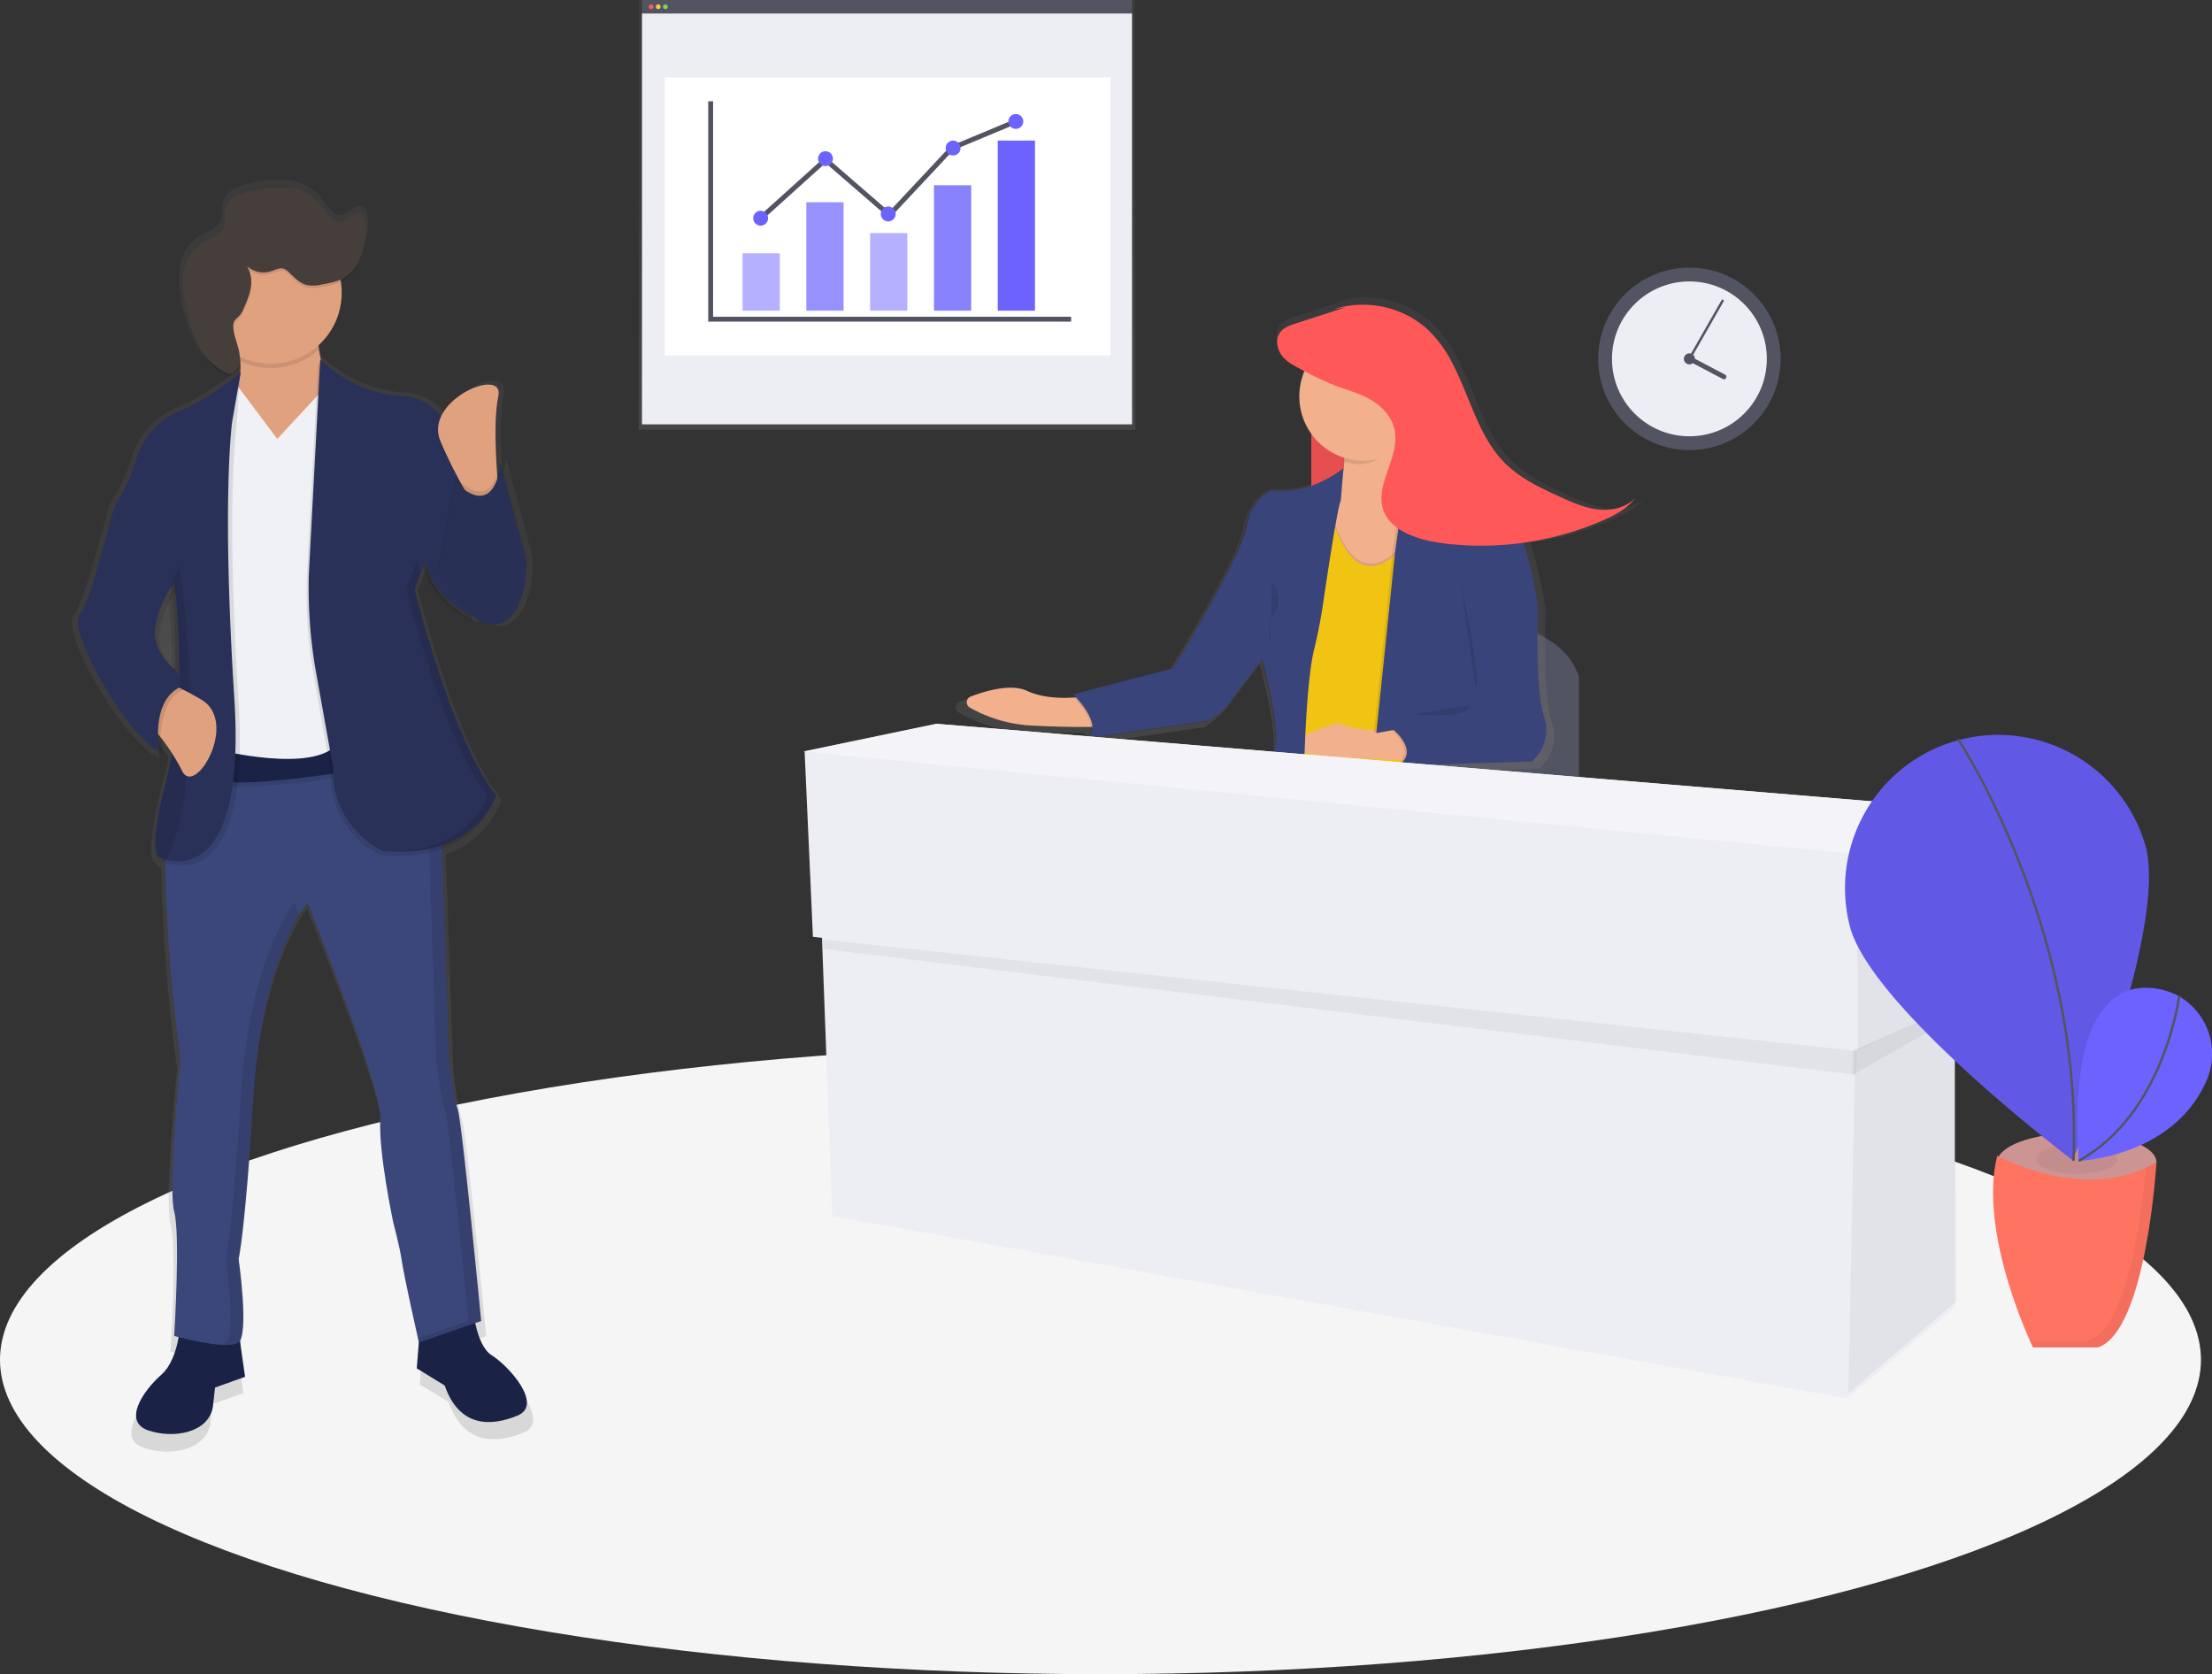 <svg data-name="Layer 1" xmlns="http://www.w3.org/2000/svg" xmlns:xlink="http://www.w3.org/1999/xlink" width="905.04" height="685"><rect width="100%" height="100%" fill="#333333" stroke="none"/><defs><linearGradient id="a" x1="362.92" y1="175.84" x2="362.92" gradientUnits="userSpaceOnUse"><stop offset="0" stop-color="gray" stop-opacity=".25"/><stop offset=".54" stop-color="gray" stop-opacity=".12"/><stop offset="1" stop-color="gray" stop-opacity=".1"/></linearGradient><linearGradient id="b" x1="679.81" y1="433" x2="679.81" y2="229.03" xlink:href="#a"/><linearGradient id="c" x1="271.26" y1="701.42" x2="271.26" y2="181" xlink:href="#a"/><linearGradient id="d" x1="377.67" y1="381.6" x2="377.67" y2="247.22" gradientTransform="matrix(-1 0 0 1 652 0)" xlink:href="#a"/></defs><path fill="url(#a)" d="M261.37 0v175.84h203.11V0H261.37z"/><path fill="#535461" d="M262.67 0h200.51v5.68H262.67z"/><path fill="#ededf4" d="M262.67 5.52h200.51v168.11H262.67z"/><path fill="#fff" d="M272.04 31.68h182.28v113.78H272.04z"/><circle cx="266.4" cy="2.76" r=".97" fill="#fa595f"/><circle cx="269.32" cy="2.76" r=".97" fill="#ffc74c"/><circle cx="272.24" cy="2.76" r=".97" fill="#85d459"/><path fill="none" stroke="#535461" stroke-miterlimit="10" stroke-width="2" d="M290.77 41.43v89.17h147.47"/><path fill="#6c63ff" opacity=".5" d="M303.82 103.63h15.23v23.49h-15.23z"/><path fill="#6c63ff" opacity=".7" d="M329.92 82.75h15.23v44.37h-15.23z"/><path fill="#6c63ff" opacity=".5" d="M356.02 95.37h15.23v31.76h-15.23z"/><path fill="#6c63ff" opacity=".8" d="M382.13 75.79h15.23v51.33h-15.23z"/><path fill="#6c63ff" d="M408.23 57.52h15.23v69.6h-15.23z"/><path fill="none" stroke="#535461" stroke-miterlimit="10" stroke-width="2" d="M311.22 89.28l26.53-23.93 26.11 22.62 25.66-27.4 26.1-10.88"/><circle cx="311.22" cy="89.28" r="3.05" fill="#6c63ff"/><circle cx="363.42" cy="87.54" r="3.05" fill="#6c63ff"/><circle cx="389.96" cy="60.57" r="3.05" fill="#6c63ff"/><circle cx="337.75" cy="64.92" r="3.05" fill="#6c63ff"/><circle cx="415.62" cy="49.69" r="3.05" fill="#6c63ff"/><ellipse cx="450.26" cy="556.36" rx="450.26" ry="128.64" fill="#f5f5f5"/><path d="M546.42 308.6s12.44-61.09 60-55.43c0 0 32.81 2.26 39.6 23.76v47.51z" fill="#535461"/><path d="M805.26 315.48c-5.58-.63-10.87-3-16.07-5.32-8.74-3.95-17.69-8.12-24.45-15.45-10.16-11-13.85-27.24-21-40.87a52.19 52.19 0 00-10.47-14.33 39.13 39.13 0 00-12.11-7.51 41 41 0 00-27.47-1l5-.83L677.3 237c-2.66.86-5.58 1.95-6.93 4.64s-.49 6.54 1.43 9 4.62 3.89 7.24 5.27l2.25 1.18a27.18 27.18 0 002.85 26.42v21.93a38.2 38.2 0 01-16.52 2.1 11.79 11.79 0 00-4.16 2.42c-2.61 2-5.92 6-7.27 13.39-2.27 12.46-28 54.9-30.68 59.26l-42 11 .25.24-.81.21s.33.31.85.86c-4.74.32-13.08.3-19.71-2.82-6.8-3.2-17.72.08-23.8 2.4a2.59 2.59 0 00-.37 4.66 58.9 58.9 0 0026.77 7.63c10.26.54 18.66.61 24.41.55a6.41 6.41 0 01-1.29 4.94L640 405.1a27.48 27.48 0 004.15-2.91 35.67 35.67 0 007.87-8.72l10.81-14.13c.68 2.44 7.73 28.34 5.36 36.93l-2.53 9.52 14.78 1.53V427l44.73 6v-1h.08l.19-8.39 51.85-1.67s9-7.31 5.07-19-2.48-45.58-2.48-45.58a190.25 190.25 0 00-6.15-27.77 130.39 130.39 0 0033.27-9.38c5.16-2.22 10.37-4.91 14-9.6-4.16 4.2-10.16 5.5-15.74 4.87z" transform="translate(-147.48 -107.5)" fill="url(#b)"/><path fill="#fe5858" d="M536.52 150.5h42v65h-42z"/><path opacity=".1" d="M536.52 150.5h42v65h-42z"/><path d="M545.21 174.39a23.2 23.2 0 012.48 24.21c-6.42 13.8-2.49 33.67 2.68 36.7s25.7 7.16 32.11-1.66 6.05-34.3 3.94-38-17.75-6.83-17.08-27.72z" fill="#f2b08d"/><path d="M542.52 200.06s8.24 55.24 36.14 17.22l-2.31 104-50.45-6.73z" opacity=".1"/><path d="M542.45 201.05s8.24 55.24 36.14 17.22l-2.31 104-50.45-6.73z" fill="#f1c413"/><path d="M573.25 298.5s-15.17 1.92-25.67-2.66c0 0-20 5.41-18 10.11s47.89 5 47.89 5zM442.92 285.03s-13.19 2.12-22.71-2.36c-6.58-3.1-17.16.08-23.06 2.33a2.51 2.51 0 00-.36 4.51 57.06 57.06 0 0025.93 7.39c19.36 1 31.9.32 31.9.32z" fill="#f2b08d"/><path d="M569.81 225.84l-7.68 74 7.12-1.26s11 9.13 1.48 14.62l55.07-1.7s8.72-7.08 4.91-18.45-2.4-44.16-2.4-44.16-5.67-41.5-16.93-43.67c0 0-22.77-4.46-36.07-19.26z" opacity=".1"/><path d="M570.8 225.94l-7.68 74 7.12-1.26s11 9.13 1.48 14.62l55.07-1.77s8.72-7.08 4.91-18.45-2.4-44.16-2.4-44.16-5.67-41.5-16.93-43.67c0 0-22.77-4.46-36.07-19.26z" fill="#39447a"/><path d="M549.12 192.01s-12.86 10.89-29.15 9.2c0 0-8.21 2.14-10.52 14.88s-29.93 57.76-29.93 57.76l-41 10.71s11.81 11.2 6.65 17.66l48.62-6.93a33.06 33.06 0 0011.06-10.79l11-14.33s7.65 27.24 5.25 36l-2.45 9.23 14.32 1.49s.7-36.22 4.07-50.29c1.46-6.09 2.72-12.21 3.64-18.4 2.34-15.8 6-39.83 7.37-43z" opacity=".1"/><path d="M549.67 191.57s-12.86 10.93-29.15 9.2c0 0-8.21 2.14-10.52 14.88s-29.94 57.77-29.94 57.77l-41 10.71s11.81 11.2 6.65 17.66l48.62-6.93a33.06 33.06 0 0011.1-10.82l11-14.33s7.65 27.24 5.25 36l-2.45 9.23 14.29 1.44s.7-36.22 4.07-50.29c1.46-6.09 2.72-12.21 3.64-18.4 2.34-15.8 6-39.83 7.37-43z" fill="#39447a"/><path d="M573.31 181.75c-2.35-3.71-4.36-5.29-4.13-12.36l-24.12 6.48a23.32 23.32 0 014.77 12.92 26.42 26.42 0 005.25 1.09c6.59.69 13.22-4.59 18.23-8.13z" opacity=".1"/><circle cx="705.43" cy="269.74" r="26.3" transform="rotate(-84.08 572.054 297.78)" fill="#f2b08d"/><path d="M520.41 237.93s4.76 7 1.84 11.17-3.59 10.6-2.52 14.71M597.35 236.93s8.79 40.33 6.41 44.08M577.46 292.41s24.92 1.92 23.5-3.72" opacity=".1"/><path d="M545.77 126.5a39.75 39.75 0 0126.61 1 37.91 37.91 0 0111.76 7.31 50.56 50.56 0 0110.14 13.88c6.9 13.21 10.48 28.95 20.32 39.6 6.55 7.09 15.22 11.14 23.69 15 5 2.27 10.16 4.55 15.57 5.16s11.22-.65 15.25-4.71c-3.48 4.54-8.53 7.15-13.53 9.3a125.13 125.13 0 01-62.54 9.57c-6-.64-12-1.74-17.56-4.4-4-1.92-7.88-4.93-9.46-9.44-3.64-10.4 6.58-21.44 4.66-32.41-1-5.63-5.09-10-9.65-12.7s-9.65-4-14.52-5.8a136 136 0 01-14.93-7.13c-2.54-1.34-5.16-2.75-7-5.11s-2.75-6-1.38-8.69 4.14-3.66 6.71-4.5l20.73-6.71" fill="#fe5858"/><path fill="#ededf4" d="M806.61 331.23l-423.1-35.07-54.3 11.31 3.39 75.8 3.71.45 4.21 113.81 415.19 74.66 44.12-37.33V411.47l5.65-3.31 1.13-76.93z"/><path opacity=".05" d="M807.18 331.23l-1.13 76.93-45.82 21.49-.57-80.32 47.52-18.1z"/><path opacity=".05" d="M799.83 411.55l.56 121.05-44.12 37.33 2.83-140.28 40.73-18.1z"/><path opacity=".05" d="M336.87 388.24l422.57 51.57.22-9.78-423.1-45.63.31 3.84z"/><path opacity=".05" d="M799.83 415.99v-4.44l-41.86 18.48v9.8l41.86-23.84z"/><path fill="#f4f4f8" d="M328.64 307.47l54.3-11.31 423.11 35.07-47.52 18.1-429.89-41.86z"/><ellipse cx="849.73" cy="475.54" rx="32.57" ry="11.96" fill="#cd9494"/><ellipse cx="849.73" cy="474.21" rx="16.62" ry="6.1" opacity=".05"/><path d="M817.17 472.88s35.89 19.94 65.14 2.66c0 0-4 69.12-23.93 75.77h-26.59s-22.6-46.53-14.62-78.43z" fill="#ff7361"/><path d="M877.86 346.22c9.13 33.39-29.82 128.51-29.82 128.51s-82-62-91.09-95.43a62.68 62.68 0 01120.91-33.08z" fill="#6c63ff"/><path d="M877.86 346.22c9.13 33.39-29.82 128.51-29.82 128.51s-82-62-91.09-95.43a62.68 62.68 0 01120.91-33.08z" opacity=".1"/><path d="M801.2 302.5s51 77 47.17 172.42" fill="none" stroke="#535461" stroke-miterlimit="10"/><path d="M890.88 407.25s-46.26-25.16-40.36 67.73c0 0 38.59-1.38 52.28-32.86a27.3 27.3 0 00-11.2-34.48z" fill="#6c63ff"/><path d="M891.64 407.41s-6 48.22-41.16 67.57" fill="none" stroke="#535461" stroke-miterlimit="10"/><path d="M877.95 477.8c-1.35 15.9-6.86 65.29-23.56 70.85h-23.87c.76 1.7 1.22 2.66 1.22 2.66h26.59c19.94-6.65 23.93-75.77 23.93-75.77a48.4 48.4 0 01-4.31 2.26z" opacity=".05"/><circle cx="691.22" cy="146.83" r="37.33" fill="#535461"/><circle cx="691.22" cy="146.83" r="31.68" fill="#ededf4"/><circle cx="691.22" cy="146.83" r="2.26" fill="#535461"/><path fill="none" stroke="#535461" stroke-linecap="round" stroke-miterlimit="10" d="M704.8 123.07l-13.58 23.76"/><path fill="none" stroke="#535461" stroke-linecap="round" stroke-miterlimit="10" stroke-width="2" d="M691.87 147.08l13.49 7.1"/><path d="M350.92 668.57c-3.88-2.4-5.93-8.42-7-13.48l2.49-.85s-8.13-84.22-9.93-88.7-3.61-20.61-3.61-20.61l-2.93-87.84c13.49-4.9 19.16-14.38 21.07-18.53a23 23 0 001.72-3.83c-19-23.29-34.31-86-34.31-86l2.57-6.62 1.13-2.91c3.77 15.9 20.68 23 20.68 23l-.25-2.33c.67.33 1.08.51 1.14.53 3.55 2.63 7.32 4 10.85 2.7 11.08-4.23 10.9-23.62 10.84-25.78v-2L354.53 295a34.49 34.49 0 01-1.39 6c-.63-8.35-1.43-24 .49-32.89 2.13-9.88-18.7-3.08-24.11 8.57a21.32 21.32 0 00-16.52-8.6c-18.88-.81-31.79-12.74-34-14.89a56.76 56.76 0 01-1.11-6.19 29.41 29.41 0 009.43-26.59 15.15 15.15 0 001.42-.73c6.7-4 8.85-12.57 9.27-20.31v-1.26c.1-2.57-.49-5.75-3-6.27-3.29-.69-5.7 4.26-9 3.73a5 5 0 01-2.61-1.57c-2.27-2.25-3.8-5.14-6.05-7.39-3.36-3.36-8.14-5.07-12.9-5.48a48.6 48.6 0 00-14.2 1.33 23.45 23.45 0 00-7.31 2.48 8.73 8.73 0 00-4.4 6 9.83 9.83 0 00-.05 1.64c0 .83 0 1.68.07 2.51a6.81 6.81 0 01-.12 1.08c-.48 2.35-2.42 4.15-4.49 5.38s-4.38 2.09-6.33 3.5a16.62 16.62 0 00-6.11 9.67 26.73 26.73 0 00-.68 6.61 42.63 42.63 0 00.35 6 63.81 63.81 0 005.57 19.32 27.33 27.33 0 003.62 6 33.62 33.62 0 007.31 6c1.1.74 2.41 1.5 3.67 1.09a3.19 3.19 0 001-.6c1.86-1.54 2.49-4 2.43-6.46 0 .26.08.53.11.78l.18.08a30.5 30.5 0 010 4.86c-1.67 1.42-13 10.86-25.68 16.08a31.3 31.3 0 00-18 19.94 69.43 69.43 0 01-8.5 18.44c-1.81 2.69-9.93 39.42-15.35 46.59-4.53 6 13.7 39 26.65 51.68l.58.55c3 3.14 5.76 5.33 8 6a41.09 41.09 0 01-.5-6.14c1.47 2 2.89 3.95 4.17 5.88-.53 2.83-1.15 5.61-1.87 8.32-9 34-3.61 34.94-3.61 34.94s.27.13.74.31c.47 1.37 1.06 1.48 1.06 1.48s.28.14.79.33c.22 39.21 6.43 82.1 6.43 82.1s-5.42 53.76-2.71 63.61 0 52 0 52l1.85.49c-1 5.32-3 11.85-7.27 15.64-8.13 7.17-16.25 19.71-5.42 23.29s25.28.9 27.08-9.86l.9-8.06 12.64-4.48-2.16-15c3.56-5.69-.55-34.28-.55-34.28s2.71-9.86 6.32-68.09c.1-1.64.22-3.23.34-4.81 0-.46.07-.91.11-1.36q.15-1.79.32-3.53c0-.4.08-.81.12-1.21.15-1.49.31-3 .48-4.41 0-.22.06-.44.08-.66q.23-1.85.47-3.64l.17-1.24q.23-1.63.48-3.2c0-.31.09-.62.14-.92q.32-2 .66-3.87l.16-.85q.27-1.49.56-2.94l.22-1.09q.31-1.52.63-3l.12-.56c.26-1.15.52-2.27.78-3.36l.21-.87q.31-1.25.62-2.45l.24-.91c.27-1 .54-2 .82-3v-.08c.28-1 .57-1.94.86-2.88l.25-.81q.33-1.05.66-2.06l.24-.72c.29-.87.58-1.72.87-2.54l.13-.35q.38-1.06.76-2.07l.26-.69q.34-.9.68-1.75l.21-.52q.43-1.07.86-2.07l.19-.44q.34-.79.68-1.54l.26-.57q.35-.76.69-1.48l.14-.31c.27-.57.54-1.11.8-1.63l.22-.42.58-1.13.23-.43.68-1.26v-.09l.69-1.21.2-.34a42.73 42.73 0 013.61-5.4S304.87 556.58 304 570s5.42 43 5.42 43 2.71 9.86 3.61 16.13c.77 5.33 5.45 26.18 6.83 32.33l.22 1v.11l.06.27v.24l-.88 10.87 11.74 7.17c6.32 17.92 19.86 17 30.7 12.54s-3.56-20.66-10.78-25.09zM337.7 304.14l-.14-.12v-.17zm-118.27 80.27c-.65-.54-1.32-1.14-2-1.78-.76-.8-1.5-1.65-2.19-2.55l.48.52c.7.66 1.4 1.28 2.07 1.83a306.72 306.72 0 00-1.24-30.77c.44-.74.84-1.39 1.2-1.93a297.17 297.17 0 011.68 34.68z" transform="translate(-147.48 -107.5)" fill="url(#c)"/><path d="M244.54 247.31v.22l-.21-.31zm-27.31 132.5c-3.63-3.86-6.89-8.91-6.47-14.36.66-8.53 4.64-15.63 6.79-18.9a302.47 302.47 0 011.69 35.05c-.65-.54-1.33-1.15-2.01-1.79zm120.55-79.61l.15.27-.14-.12z" transform="translate(-147.48 -107.5)" fill="url(#d)"/><path d="M193.36 533.5s.88 16.69 7.9 21.08 21.08 20.2 10.54 24.59-23.71 5.27-29.86-12.29l-11.42-7 1.76-22zM73.92 538.75s0 16.69-7.9 23.71-15.81 19.32-5.27 22.83 24.59.88 26.35-9.66l.88-7.9 12.29-4.39-3.51-24.59z" fill="#1a2246"/><path d="M180.19 327.11l3.51 106.26s1.76 15.81 3.51 20.2 9.66 86.93 9.66 86.93l-25.47 8.78s-6.15-27.22-7-33.37-3.51-15.81-3.51-15.81-6.15-29-5.27-42.15-29.86-88.7-29.86-88.7-18.44 22-22 79-6.15 66.74-6.15 66.74 4.39 30.74 0 34.25-26.35-2.63-26.35-2.63 2.63-41.27 0-50.93 2.63-62.35 2.63-62.35-16.65-115.83 4.43-138.71l91.33-6.12z" fill="#3b477b"/><g opacity=".1"><path d="M191.6 540.5s-7.9-82.55-9.66-86.94-3.51-20.2-3.51-20.2l-3.51-106.25-10.4-38.29 5.17-.35 10.54 38.64 3.51 106.26s1.76 15.81 3.51 20.2 9.62 86.93 9.62 86.93l-25.47 8.78-.38-1.69zM92.37 549.29c4.39-3.51 0-34.25 0-34.25s2.63-9.66 6.15-66.74 22-79 22-79 .74 1.81 2 4.92c-5.47 9.26-16.09 32.23-18.66 74.12-3.51 57.08-6.15 66.74-6.15 66.74s4.39 30.74 0 34.25c-1.37 1.1-4.46 1.25-8.05.95a5.72 5.72 0 002.71-.99z"/></g><path d="M131.01 119.86s-7 31.61 12.29 48.3-45.67 29.86-57.08 15.81 7.9-21.08 7.9-21.08 9.66-7.9 0-31.61z" fill="#e0a17e"/><path d="M136.28 154.99l-22.83 24.59-17.7-23.56-14.8 71 5.27 82.48s42.15 11.42 65.86-10.54l-7-76.4z" fill="#f0f1f5"/><path d="M138.03 306.04l3.49 11.46s-41.27 7-55.33 3.51l3.51-12.29s38.67 9.61 48.33-2.68z" opacity=".1"/><path d="M138.03 304.28l3.49 11.42s-41.27 7-55.33 3.51l3.51-12.29s38.67 9.65 48.33-2.64z" fill="#1a2246"/><path d="M130.13 148.84s13.17 14.05 33.37 14.93 22.83 25.47 22.83 25.47l7 65s-16.69-7-20.2-22.83l-4.39 11.42s14.93 61.47 33.37 84.31c0 0-7.9 26.35-46.54 22.83 0 0-21.08-9.66-20.2-34.25l-6.85-38.5a196.53 196.53 0 01-3-41z" opacity=".1"/><path d="M131.01 147.08s13.17 14.05 33.37 14.93 22.83 25.49 22.83 25.49l7 65s-16.69-7-20.2-22.83l-4.39 11.42s14.96 61.41 33.4 84.27c0 0-7.9 26.35-46.54 22.83 0 0-21.08-9.66-20.2-34.25l-6.9-38.44a196.53 196.53 0 01-3-41z" fill="#293158"/><path d="M98.27 153.11s-9.83 11.4-23.2 16.95a30.59 30.59 0 00-17.47 19.55 67.94 67.94 0 01-8.27 18.07c-1.76 2.63-9.66 38.64-14.93 45.67s21.08 51.81 32.49 55.33c0 0-4.39-24.59 13.17-27.22 0 0-15.81-9.66-14.93-21.08s7.9-20.2 7.9-20.2 6.15 44.79-2.63 78.16-3.51 34.25-3.51 34.25 36 17.56 30.74-65-.88-113.29-.88-113.29z" opacity=".1"/><path d="M65.14 306.91s-3.47-19.43 8.1-25.59c-.38 11.63-1.64 24.08-4.58 35.25-8.78 33.37-3.51 34.25-3.51 34.25a15.59 15.59 0 002.86 1c8.42 2.11 32.23 2.22 27.87-66-5.27-82.55-.88-113.29-.88-113.29l3.51-20.2s-11.83 10.4-25.2 15.95a30.6 30.6 0 00-17.47 19.55 68.3 68.3 0 01-8.27 18.07c-1.76 2.63-9.66 38.64-14.93 45.67-4.41 5.88 13.33 38.22 25.92 50.65 2.46 2.45 4.72 4.12 6.58 4.69zm-.49-41.61a13.94 13.94 0 01-1.26-6.69c.65-8.42 4.65-15.41 6.69-18.49.73-1.1 1.21-1.7 1.21-1.7a283.59 283.59 0 012.07 37.62c-3.07-2.54-6.78-6.36-8.71-10.73z" fill="#293158"/><path d="M110.81 150.6a28.86 28.86 0 01-12.65-2.9 56.83 56.83 0 00-4-14.66l36.88-11.42a70.58 70.58 0 00-.76 21.49 28.87 28.87 0 01-19.47 7.49z" opacity=".1"/><circle cx="110.81" cy="119.86" r="28.98" fill="#e0a17e"/><path d="M199.52 325.36c-18.44-22.83-33.37-84.31-33.37-84.31l4.37-11.42a26.8 26.8 0 001.62 4.93l-2.5 6.49s14.94 61.45 33.38 84.31c0 0-7.21 24-41.42 23.11 31.19-.82 37.92-23.11 37.92-23.11z" opacity=".1"/><path d="M203.9 199.78s-2.63-25.47 0-37.76-30.74 1.76-23.71 18.44 14.05 26.35 14.05 26.35z" fill="#e0a17e"/><path d="M204.77 188.36l10.54 39.52s.88 21.08-10.54 25.47-25.47-21.08-25.47-21.08l7-36.88s14.96 16.68 18.47-7.03z" opacity=".1"/><path d="M204.77 190.12l10.54 39.52s.88 21.08-10.54 25.47-25.47-21.08-25.47-21.08l7-36.88s14.96 16.68 18.47-7.03z" fill="#293158"/><path d="M204.77 190.12l10.54 39.52s.88 21.08-10.54 25.47-25.47-21.08-25.47-21.08l7-36.88s14.96 16.68 18.47-7.03z" opacity=".02"/><path d="M68.66 316.57c-8.78 33.37-3.51 34.25-3.51 34.25a15.59 15.59 0 002.86 1c8.85-17.81 10.35-46.9 9.58-72v-.61a453.72 453.72 0 00-4.07-47.38c-1 .87-2.18 3.87-3.41 8.29.73-1.1 1.21-1.7 1.21-1.7a283.59 283.59 0 012.07 37.62 26.16 26.16 0 01-.12 5.29c-.41 11.62-1.67 24.07-4.61 35.24z" opacity=".1"/><path d="M64.66 300.33l1 1.26a81.58 81.58 0 018.76 13.66c5.26 11.43 23.56-19.82 7.94-29-2.56-1.49-5-2.84-7.3-4l-1.77-.91c-7.22 3.82-8.62 12.76-8.63 18.99z" fill="#e0a17e"/><path d="M64.66 300.33l1 1.26s.41-16.36 9.41-19.35l-1.77-.91c-7.23 3.83-8.63 12.77-8.64 19zM111.16 111.88c1.63-.56 3.34-1.45 5-.9a5.67 5.67 0 012 1.36c2.29 2.16 4.55 4.67 7.62 5.34a14.73 14.73 0 005.7-.25c3.24-.57 6.57-1.18 9.39-2.86 6.52-3.89 8.6-12.33 9-19.91.14-2.55-.39-5.85-2.89-6.38-3.2-.68-5.54 4.18-8.77 3.65a4.88 4.88 0 01-2.54-1.54c-2.2-2.2-3.69-5-5.89-7.25a20.08 20.08 0 00-12.54-5.37 46.93 46.93 0 00-13.82 1.3 22.7 22.7 0 00-7.11 2.43 8.55 8.55 0 00-4.28 5.91c-.22 1.7.24 3.45-.1 5.12-.47 2.31-2.35 4.06-4.37 5.28s-4.26 2-6.16 3.43a16.31 16.31 0 00-5.94 9.47 32.07 32.07 0 00-.32 11.36 62.91 62.91 0 005.38 18.94 26.83 26.83 0 003.52 5.87 32.76 32.76 0 007.11 5.9c1.07.72 2.35 1.47 3.57 1.07a3.1 3.1 0 001-.59c2.49-2.08 2.73-5.85 2-9s-2.11-6.2-2.26-9.44a4.54 4.54 0 01.52-2.63 11.61 11.61 0 011.76-1.77 10.61 10.61 0 002-3.3c1.33-3 2.68-6.15 3-9.46a12.76 12.76 0 00-1.69-7.79 10.08 10.08 0 0010.11 2.01z" opacity=".1"/><path d="M111.16 110.88c1.63-.56 3.34-1.45 5-.9a5.67 5.67 0 012 1.36c2.29 2.16 4.55 4.67 7.62 5.34a14.73 14.73 0 005.7-.25c3.24-.57 6.57-1.18 9.39-2.86 6.52-3.89 8.6-12.33 9-19.91.14-2.55-.39-5.85-2.89-6.38-3.2-.68-5.54 4.18-8.77 3.65a4.88 4.88 0 01-2.54-1.54c-2.2-2.2-3.69-5-5.89-7.25a20.08 20.08 0 00-12.54-5.37 46.93 46.93 0 00-13.82 1.3 22.7 22.7 0 00-7.11 2.43 8.55 8.55 0 00-4.28 5.91c-.22 1.7.24 3.45-.1 5.12-.47 2.31-2.35 4.06-4.37 5.28s-4.26 2-6.16 3.43a16.31 16.31 0 00-5.94 9.47 32.07 32.07 0 00-.32 11.36 62.91 62.91 0 005.38 18.94 26.83 26.83 0 003.52 5.87 32.76 32.76 0 007.11 5.9c1.07.72 2.35 1.47 3.57 1.07a3.1 3.1 0 001-.59c2.49-2.08 2.73-5.85 2-9s-2.11-6.2-2.26-9.44a4.54 4.54 0 01.52-2.63 11.61 11.61 0 011.76-1.77 10.61 10.61 0 002-3.3c1.33-3 2.68-6.15 3-9.46a12.76 12.76 0 00-1.69-7.79 10.08 10.08 0 0010.11 2.01z" fill="#463e3b"/></svg>